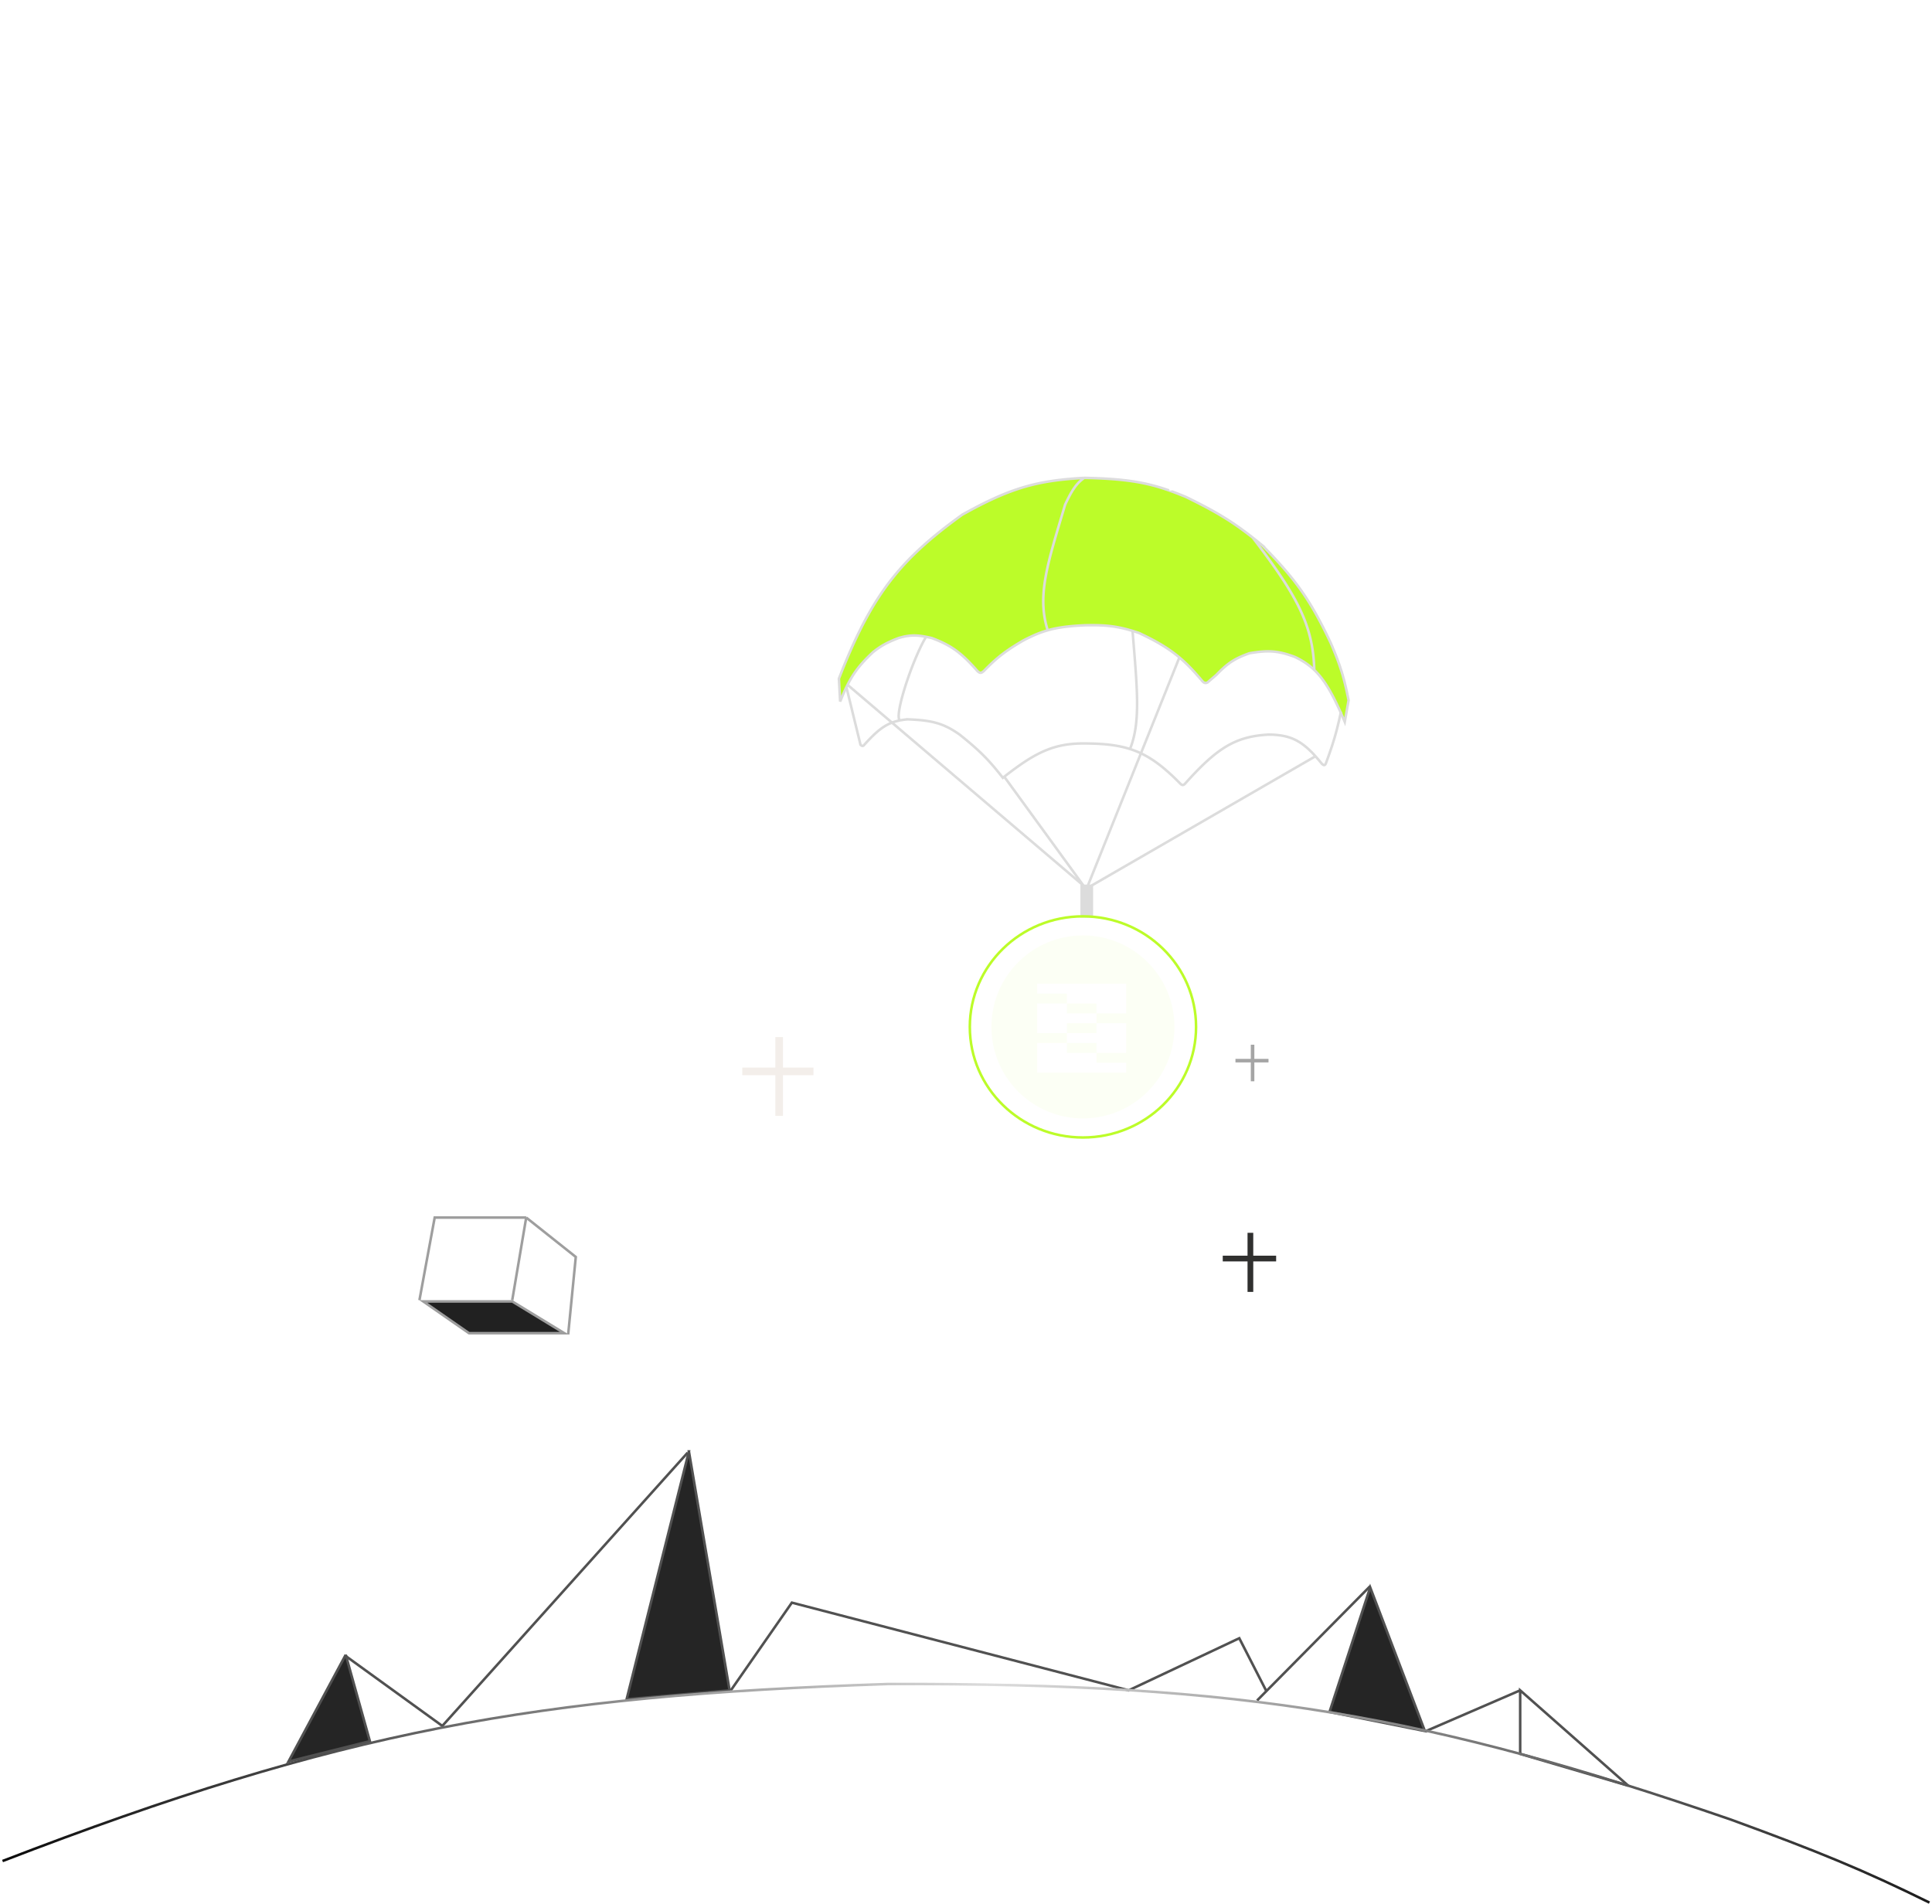 <svg width="760" height="749" fill="none" xmlns="http://www.w3.org/2000/svg">
  <path fill="#F3EEEA" d="M292 420h28v3h-28z" />
  <path fill="#F3EEEA" d="M305 408h3v31h-3z" />
  <path fill="#30302F" d="M481 494h21v2.25h-21z" />
  <path fill="#30302F" d="M490.75 485H493v23.25h-2.25z" />
  <path fill="#A5A5A5" d="M486 416.572h13v1.393h-13z" />
  <path fill="#A5A5A5" d="M492.036 411h1.393v14.393h-1.393z" />
  <path d="M201.5 512h-35l18 12.5H222L201.5 512z" fill="#212121" stroke="#9E9E9E" />
  <path d="M165 511.5s4-21.833 6-32.5h36m0 0l-5.5 32.5M207 479l19.5 15.5-3 30.5" stroke="#9E9E9E" />
  <g filter="url(#prefix__filter0_dddddd_2001_817)">
    <path
      d="M330 267c12.723-32.654 23.581-46.509 48.5-64.5 19.222-10.742 29.686-13.459 48-14.5 19.187.385 27.522 2.325 40 7.5 11.33 5.54 17.845 9.362 26.283 16 1.194.939 2.427 1.935 3.717 3 12.988 13.165 18.999 21.519 27 38.5 3.773 8.805 5.266 13.723 7 22.5L529 284c-4.375-10.33-7.721-16.327-12-20.42-2.174-2.078-4.588-3.666-7.5-5.08-6.72-2.547-10.668-2.764-18-1.5-5.656 1.999-8.515 3.823-13 8.5l-3.5 3c-.824.33-1.259.262-2-.5-7.676-9.164-13.091-13.406-25-19-7.995-2.672-12.724-3.215-21.5-3-11.248.534-16.349 1.988-24 6-7.142 4.173-10.455 6.835-15.5 12-.975.861-1.524.93-2.5 0-6.317-7.173-10.25-10.107-18-13-5.489-1.28-8.36-1.357-13 0-4.588 1.789-6.765 2.973-10 5.5-6.787 6.312-9.495 10.694-13 19.5l-.5-9z"
      fill="#BCFC29" />
    <path
      d="M426.5 188c-18.314 1.041-28.778 3.758-48 14.5-24.919 17.991-35.777 31.846-48.5 64.5l.5 9c3.505-8.806 6.213-13.188 13-19.5 3.235-2.527 5.412-3.711 10-5.5 4.64-1.357 7.511-1.28 13 0 7.75 2.893 11.683 5.827 18 13 .976.93 1.525.861 2.5 0 5.045-5.165 8.358-7.827 15.5-12 7.651-4.012 12.752-5.466 24-6 8.776-.215 13.505.328 21.5 3 11.909 5.594 17.324 9.836 25 19 .741.762 1.176.83 2 .5l3.5-3c4.485-4.677 7.344-6.501 13-8.5 7.332-1.264 11.28-1.047 18 1.5 2.912 1.414 5.326 3.002 7.5 5.08M426.5 188c19.187.385 27.522 2.325 40 7.5 11.33 5.54 17.845 9.362 26.283 16M426.5 188c-3.042 2.194-4.676 4.583-7.5 10.5-6.566 22.149-11.187 35.303-7 49m105 16.08c4.279 4.093 7.625 10.09 12 20.42l1.5-8.5c-1.734-8.777-3.227-13.695-7-22.5-8.001-16.981-14.012-25.335-27-38.5a201.329 201.329 0 00-3.717-3M517 263.58c-.433-17.406-6.581-29.081-24.217-52.08"
      stroke="#DCDCDC" />
  </g>
  <path
    d="M333 270.5l5.5 22.5c.68.64 1.002.595 1.5 0 5.179-5.751 8.57-8.508 14-9.586M527.5 280c-1.762 8.35-3.158 12.79-6 20.5-.431.681-.767.642-1.5 0-7.033-8.717-11.675-11.438-21-11.5-13.204.725-20.413 5.407-33 19.5-.572.454-.901.43-1.5 0-7.217-7.39-12.991-11.599-20-13.828m0 0c-4.682-1.488-9.916-2.093-16.5-2.172-13.133-.347-20.462 3.245-33.5 13.5-5.346-6.817-8.918-10.551-17-17-6.407-4.529-11.035-5.647-20.5-6a27.716 27.716 0 00-3 .414m90.5 11.258c4.333-10.559 2.795-24.195 1-46.672M354 283.414c-2.357-1.517 4.426-22.66 10-32.414l.5-.5"
    stroke="#DCDCDC" />
  <path d="M333.5 269.5l94 80 90-52M427.5 349.5l36.5-91M427 349.5l-32-44" stroke="#DCDCDC" />
  <circle cx="260.5" cy="220.5" r="11" stroke="#fff" />
  <circle cx="584.5" cy="461.5" r="11" stroke="#fff" />
  <circle cx="577.5" cy="436.5" r="4" stroke="#fff" />
  <circle cx="4" cy="4" r="3.5" transform="matrix(1 0 0 -1 272 236)" stroke="#fff" />
  <path d="M226 301v41M559 197v71M226 344v19M559 273v55" stroke="#fff" stroke-linecap="round" />
  <path stroke="#fff" d="M326.5 281v42M460.5 151v42M326.5 177v101" />
  <path fill="#DCDCDC" d="M425 348h5v13h-5z" />
  <g filter="url(#prefix__filter1_dddddd_2001_817)">
    <path
      d="M426 360.5c24.587 0 44.5 19.486 44.5 43.5s-19.913 43.5-44.5 43.5-44.5-19.486-44.5-43.5 19.913-43.5 44.5-43.5z"
      stroke="#BCFC29" />
  </g>
  <path d="M561 681l37-16m0 0l42.5 37.5L598 690v-25zM287.5 665l24-34.5L444 665l43.5-20.5L498 665M494.5 669l44.5-45"
    stroke="#515151" />
  <path d="M136 651l-22.5 42 32-8-9.5-34zM271 571l-24.5 97.5L287 665l-16-94zM539 624.5l-16 49 37.5 7.5-21.5-56.5z"
    fill="#252525" />
  <path d="M136 651l-22.5 42 32-8-9.5-34zM271 571l-24.5 97.5L287 665l-16-94zM539 624.5l-16 49 37.5 7.5-21.5-56.5z"
    stroke="#515151" />
  <path d="M136 651.5l38 27.5 96.5-107.5" stroke="#515151" />
  <path
    d="M1 732.15c133.271-51.393 209.695-64.985 348.255-69.638 141.719-.462 213.447 12.681 331.485 53.288 34.801 12.717 52.228 19.879 78.26 32.7"
    stroke="url(#prefix__paint0_linear_2001_817)" />
  <path
    d="M426 368c19.882 0 36 16.118 36 36s-16.118 36-36 36-36-16.118-36-36 16.118-36 36-36zm-18 54h35v-3.89h-11.666v-3.886h-11.668v-3.89H408V422zm23.334-15.555h-11.668v3.89h11.668v3.889H443v-11.668h-11.666v3.889zM408 390.89h11.666v3.889H408v11.666h11.666v-3.889h11.668v-3.89h-11.668v-3.887h11.668v3.887H443V387h-35v3.89z"
    fill="#FCFFF5" />
  <defs>
    <filter id="prefix__filter0_dddddd_2001_817" x="142.549" y=".554" width="575.406" height="472.144"
      filterUnits="userSpaceOnUse" color-interpolation-filters="sRGB">
      <feFlood flood-opacity="0" result="BackgroundImageFix" />
      <feColorMatrix in="SourceAlpha" values="0 0 0 0 0 0 0 0 0 0 0 0 0 0 0 0 0 0 127 0" result="hardAlpha" />
      <feOffset />
      <feGaussianBlur stdDeviation="2.226" />
      <feColorMatrix values="0 0 0 0 0.4 0 0 0 0 0.506 0 0 0 0 0.157 0 0 0 1 0" />
      <feBlend in2="BackgroundImageFix" result="effect1_dropShadow_2001_817" />
      <feColorMatrix in="SourceAlpha" values="0 0 0 0 0 0 0 0 0 0 0 0 0 0 0 0 0 0 127 0" result="hardAlpha" />
      <feOffset />
      <feGaussianBlur stdDeviation="4.451" />
      <feColorMatrix values="0 0 0 0 0.4 0 0 0 0 0.506 0 0 0 0 0.157 0 0 0 1 0" />
      <feBlend in2="effect1_dropShadow_2001_817" result="effect2_dropShadow_2001_817" />
      <feColorMatrix in="SourceAlpha" values="0 0 0 0 0 0 0 0 0 0 0 0 0 0 0 0 0 0 127 0" result="hardAlpha" />
      <feOffset />
      <feGaussianBlur stdDeviation="15.579" />
      <feColorMatrix values="0 0 0 0 0.4 0 0 0 0 0.506 0 0 0 0 0.157 0 0 0 1 0" />
      <feBlend in2="effect2_dropShadow_2001_817" result="effect3_dropShadow_2001_817" />
      <feColorMatrix in="SourceAlpha" values="0 0 0 0 0 0 0 0 0 0 0 0 0 0 0 0 0 0 127 0" result="hardAlpha" />
      <feOffset />
      <feGaussianBlur stdDeviation="31.158" />
      <feColorMatrix values="0 0 0 0 0.4 0 0 0 0 0.506 0 0 0 0 0.157 0 0 0 1 0" />
      <feBlend in2="effect3_dropShadow_2001_817" result="effect4_dropShadow_2001_817" />
      <feColorMatrix in="SourceAlpha" values="0 0 0 0 0 0 0 0 0 0 0 0 0 0 0 0 0 0 127 0" result="hardAlpha" />
      <feOffset />
      <feGaussianBlur stdDeviation="53.413" />
      <feColorMatrix values="0 0 0 0 0.4 0 0 0 0 0.506 0 0 0 0 0.157 0 0 0 1 0" />
      <feBlend in2="effect4_dropShadow_2001_817" result="effect5_dropShadow_2001_817" />
      <feColorMatrix in="SourceAlpha" values="0 0 0 0 0 0 0 0 0 0 0 0 0 0 0 0 0 0 127 0" result="hardAlpha" />
      <feOffset />
      <feGaussianBlur stdDeviation="93.473" />
      <feColorMatrix values="0 0 0 0 0.4 0 0 0 0 0.506 0 0 0 0 0.157 0 0 0 1 0" />
      <feBlend in2="effect5_dropShadow_2001_817" result="effect6_dropShadow_2001_817" />
      <feBlend in="SourceGraphic" in2="effect6_dropShadow_2001_817" result="shape" />
    </filter>
    <filter id="prefix__filter1_dddddd_2001_817" x="183.684" y="162.684" width="484.632" height="482.632"
      filterUnits="userSpaceOnUse" color-interpolation-filters="sRGB">
      <feFlood flood-opacity="0" result="BackgroundImageFix" />
      <feColorMatrix in="SourceAlpha" values="0 0 0 0 0 0 0 0 0 0 0 0 0 0 0 0 0 0 127 0" result="hardAlpha" />
      <feOffset />
      <feGaussianBlur stdDeviation="2.349" />
      <feColorMatrix values="0 0 0 0 0.757 0 0 0 0 0.996 0 0 0 0 0.204 0 0 0 1 0" />
      <feBlend in2="BackgroundImageFix" result="effect1_dropShadow_2001_817" />
      <feColorMatrix in="SourceAlpha" values="0 0 0 0 0 0 0 0 0 0 0 0 0 0 0 0 0 0 127 0" result="hardAlpha" />
      <feOffset />
      <feGaussianBlur stdDeviation="4.698" />
      <feColorMatrix values="0 0 0 0 0.757 0 0 0 0 0.996 0 0 0 0 0.204 0 0 0 1 0" />
      <feBlend in2="effect1_dropShadow_2001_817" result="effect2_dropShadow_2001_817" />
      <feColorMatrix in="SourceAlpha" values="0 0 0 0 0 0 0 0 0 0 0 0 0 0 0 0 0 0 127 0" result="hardAlpha" />
      <feOffset />
      <feGaussianBlur stdDeviation="16.443" />
      <feColorMatrix values="0 0 0 0 0.757 0 0 0 0 0.996 0 0 0 0 0.204 0 0 0 1 0" />
      <feBlend in2="effect2_dropShadow_2001_817" result="effect3_dropShadow_2001_817" />
      <feColorMatrix in="SourceAlpha" values="0 0 0 0 0 0 0 0 0 0 0 0 0 0 0 0 0 0 127 0" result="hardAlpha" />
      <feOffset />
      <feGaussianBlur stdDeviation="32.886" />
      <feColorMatrix values="0 0 0 0 0.757 0 0 0 0 0.996 0 0 0 0 0.204 0 0 0 1 0" />
      <feBlend in2="effect3_dropShadow_2001_817" result="effect4_dropShadow_2001_817" />
      <feColorMatrix in="SourceAlpha" values="0 0 0 0 0 0 0 0 0 0 0 0 0 0 0 0 0 0 127 0" result="hardAlpha" />
      <feOffset />
      <feGaussianBlur stdDeviation="56.376" />
      <feColorMatrix values="0 0 0 0 0.757 0 0 0 0 0.996 0 0 0 0 0.204 0 0 0 1 0" />
      <feBlend in2="effect4_dropShadow_2001_817" result="effect5_dropShadow_2001_817" />
      <feColorMatrix in="SourceAlpha" values="0 0 0 0 0 0 0 0 0 0 0 0 0 0 0 0 0 0 127 0" result="hardAlpha" />
      <feOffset />
      <feGaussianBlur stdDeviation="98.658" />
      <feColorMatrix values="0 0 0 0 0.757 0 0 0 0 0.996 0 0 0 0 0.204 0 0 0 1 0" />
      <feBlend in2="effect5_dropShadow_2001_817" result="effect6_dropShadow_2001_817" />
      <feBlend in="SourceGraphic" in2="effect6_dropShadow_2001_817" result="shape" />
    </filter>
    <linearGradient id="prefix__paint0_linear_2001_817" x1="1" y1="705.5" x2="759" y2="705.5"
      gradientUnits="userSpaceOnUse">
      <stop stop-color="#0A0A0A" />
      <stop offset=".514" stop-color="#DCDCDC" />
      <stop offset="1" stop-color="#1C1C1C" />
    </linearGradient>
  </defs>
</svg>